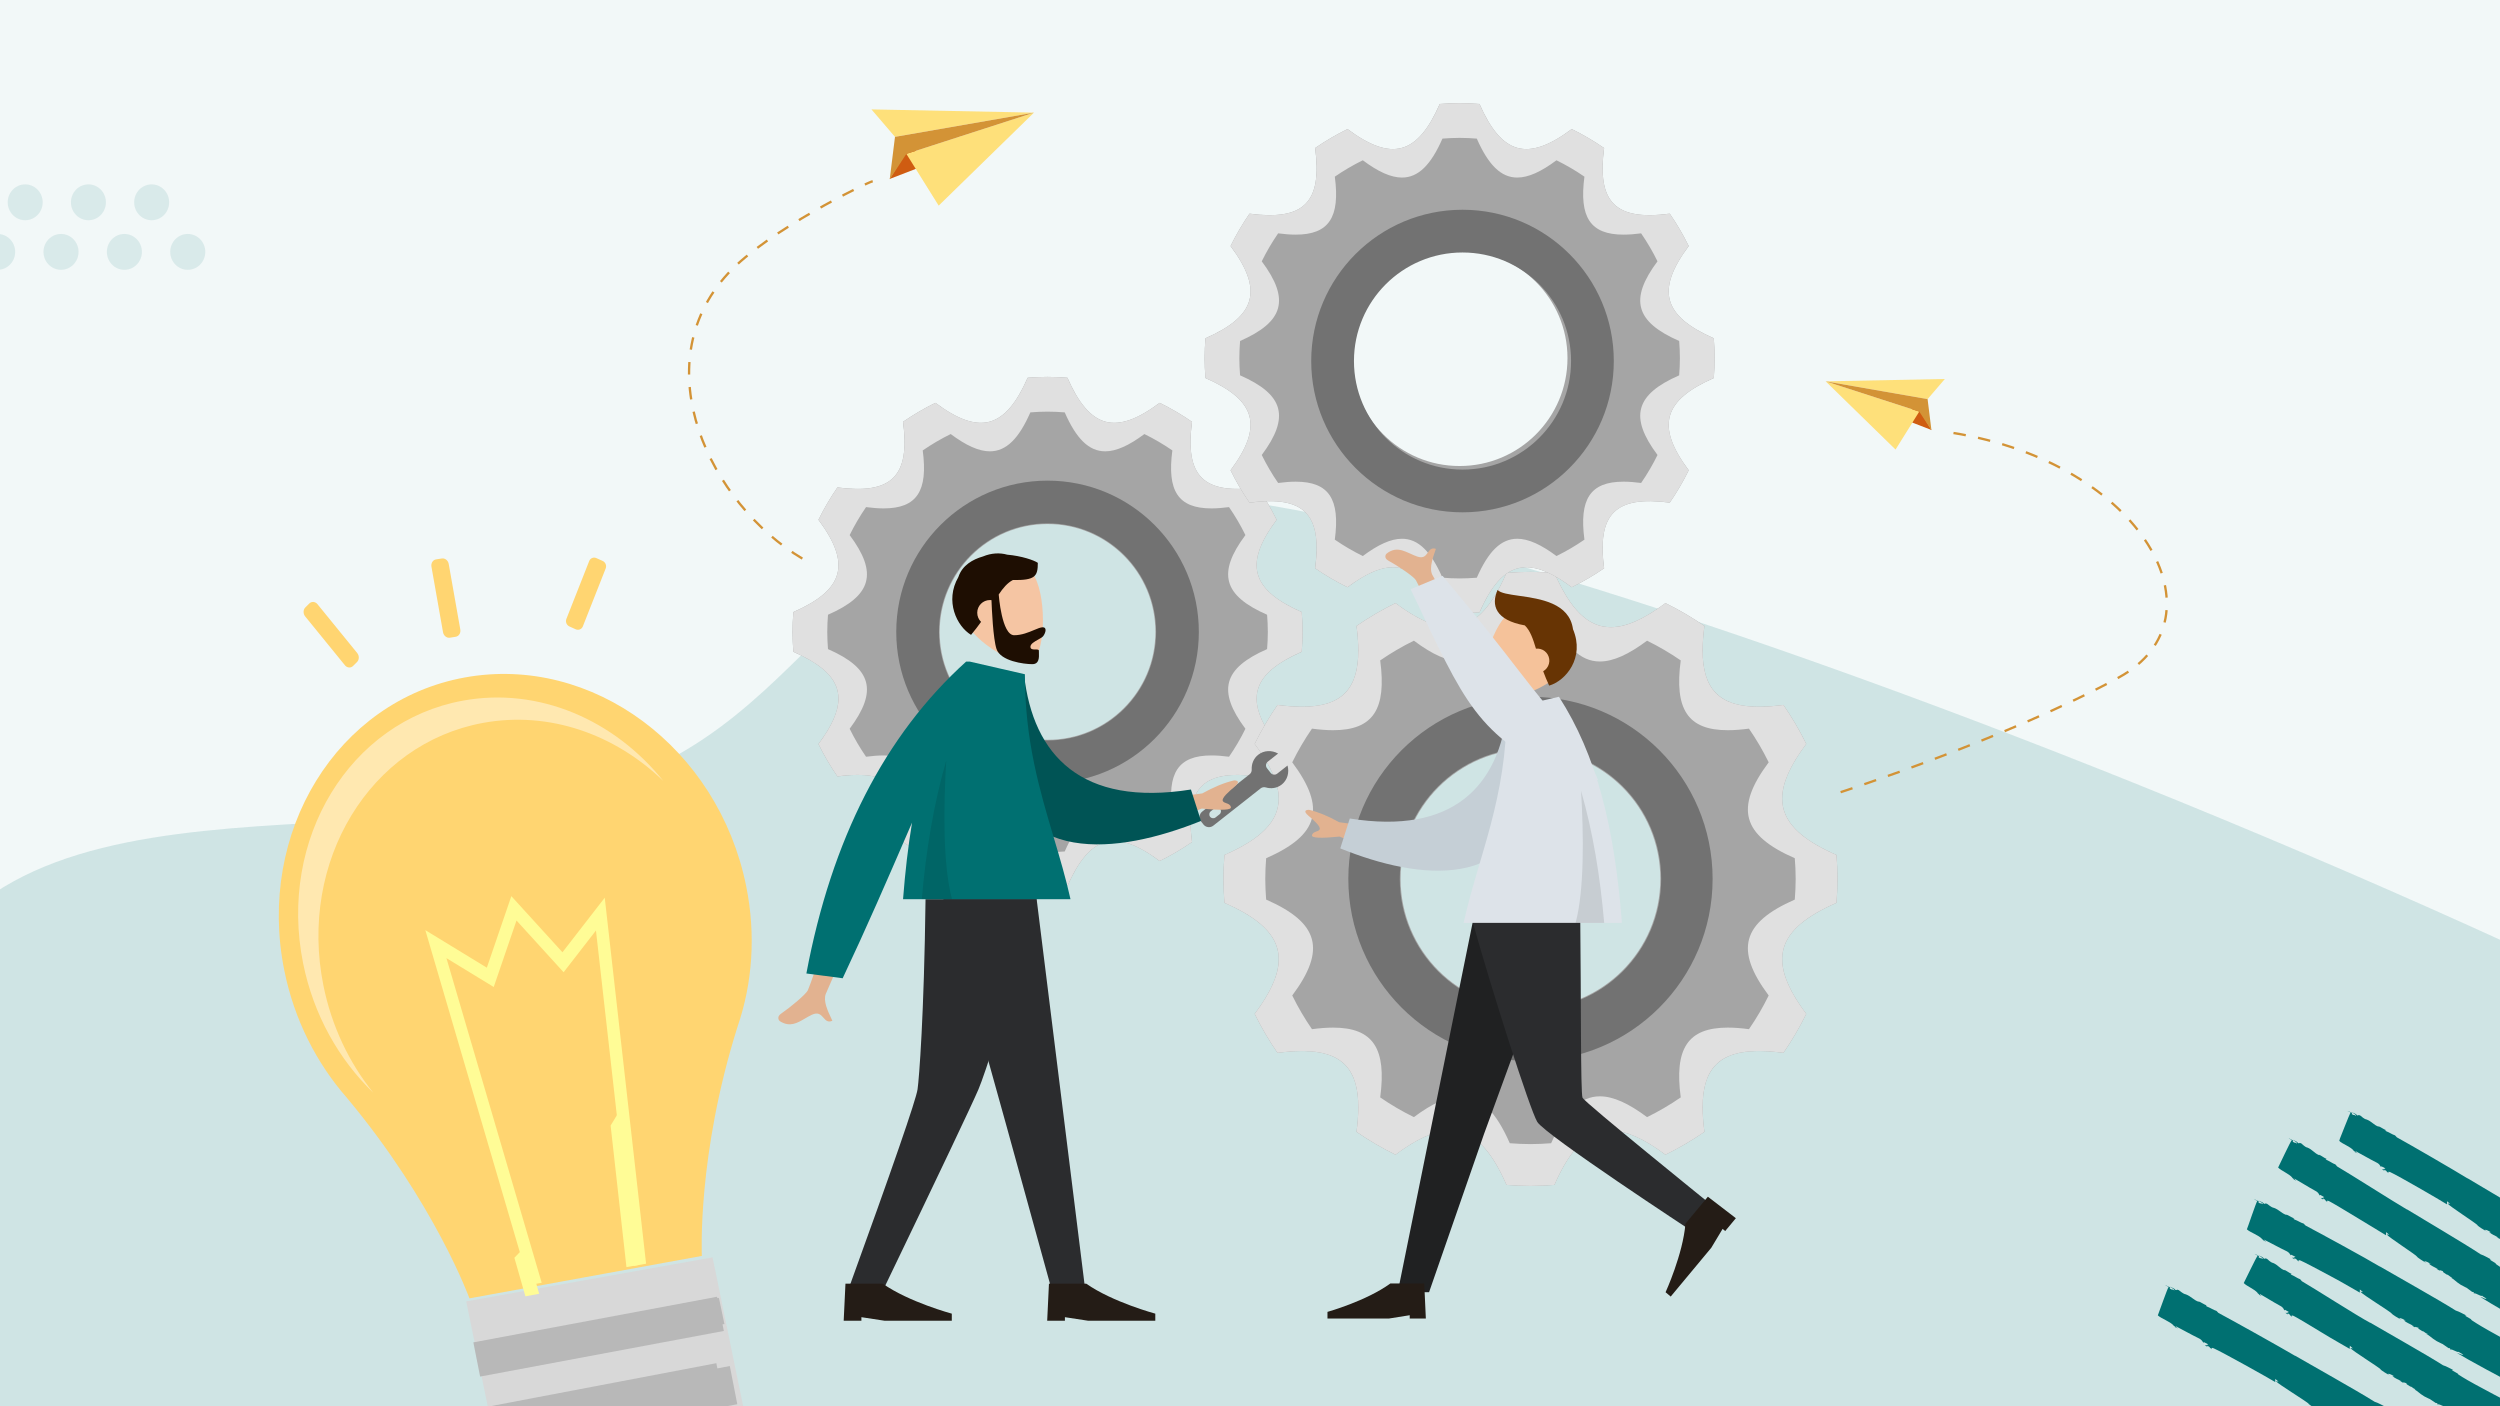 <svg width="1600" height="900" viewBox="0 0 1600 900" fill="none" xmlns="http://www.w3.org/2000/svg">
<rect x="0" y="0" width="1600" height="900" fill="#333333" stroke="none"/>
<g clip-path="url(#clip0_171_722)">
<rect width="1600" height="900" fill="#F2F8F8"/>
<path opacity="0.305" fill-rule="evenodd" clip-rule="evenodd" d="M1876.59 1708.77C2128.91 1860.19 2277.99 1706.94 2333.91 1542.47C2389.83 1378.01 2363.75 1137.09 2132.28 912.887C1900.81 688.687 998.384 328.643 761.698 317.573C525.01 306.507 539.393 464.037 372.688 507.565C205.977 551.088 -47.024 478.031 -72.284 694.961C-97.538 911.896 103.771 1236.9 440.609 1296.65C777.435 1356.39 971.648 1165.71 1876.59 1708.77Z" fill="#007071" fill-opacity="0.477"/>
<path fill-rule="evenodd" clip-rule="evenodd" d="M670.427 473.46C632.303 473.46 601.4 442.553 601.4 404.429C601.4 366.305 632.303 335.4 670.427 335.4C708.553 335.4 739.456 366.305 739.456 404.429C739.456 442.553 708.553 473.46 670.427 473.46ZM833.105 417.161C833.431 412.955 833.649 408.721 833.649 404.429C833.649 400.139 833.431 395.905 833.105 391.699C800.596 377.446 795.996 360.867 817.046 332.677C813.503 325.449 809.438 318.528 804.903 311.947C770.105 316.582 758.276 304.749 762.908 269.956C756.329 265.421 749.407 261.356 742.179 257.81C713.989 278.863 697.412 274.26 683.154 241.753C678.95 241.425 674.714 241.209 670.424 241.209C666.135 241.209 661.9 241.425 657.694 241.753C643.439 274.26 626.862 278.863 598.675 257.81C591.447 261.356 584.526 265.421 577.944 269.956C582.576 304.749 570.748 316.58 535.951 311.947C531.419 318.528 527.354 325.449 523.806 332.679C544.854 360.867 540.255 377.441 507.749 391.699C507.422 395.903 507.208 400.139 507.208 404.429C507.208 408.721 507.422 412.955 507.749 417.161C540.255 431.417 544.856 447.992 523.806 476.181C527.352 483.411 531.417 490.333 535.951 496.915C570.748 492.277 582.576 504.109 577.944 538.907C584.526 543.437 591.444 547.504 598.675 551.052C626.862 530 643.437 534.603 657.694 567.109C661.9 567.433 666.135 567.65 670.424 567.65C674.714 567.65 678.95 567.433 683.154 567.109C697.412 534.603 713.989 530 742.179 551.052C749.407 547.506 756.329 543.437 762.908 538.907C758.276 504.109 770.105 492.277 804.903 496.909C809.438 490.333 813.503 483.411 817.048 476.183C795.996 447.992 800.596 431.417 833.105 417.161Z" fill="#A5A5A5"/>
<path fill-rule="evenodd" clip-rule="evenodd" d="M670.427 473.902C632.057 473.902 600.954 442.797 600.954 404.428C600.954 366.06 632.057 334.957 670.427 334.957C708.8 334.957 739.902 366.06 739.902 404.428C739.902 442.797 708.8 473.902 670.427 473.902ZM670.427 307.604C616.951 307.604 573.603 350.954 573.603 404.428C573.603 457.902 616.951 501.256 670.427 501.256C723.904 501.256 767.254 457.902 767.254 404.428C767.254 350.954 723.904 307.604 670.427 307.604Z" fill="#727272"/>
<path fill-rule="evenodd" clip-rule="evenodd" d="M670.424 567.65C666.135 567.65 661.9 567.433 657.694 567.109C649.185 547.707 639.851 538.247 627.714 538.247C619.517 538.247 610.038 542.564 598.675 551.052C591.444 547.504 584.526 543.437 577.944 538.907C578.581 534.128 578.906 529.78 578.905 525.85C578.896 505.089 569.751 495.953 548.983 495.953C545.061 495.953 540.721 496.279 535.951 496.915C531.417 490.333 527.352 483.411 523.806 476.181C532.296 464.812 536.613 455.333 536.61 447.131C536.609 441.596 534.637 436.644 530.652 432.087C529.368 430.617 527.876 429.191 526.172 427.797C521.574 424.039 515.443 420.536 507.749 417.161C507.422 412.955 507.208 408.721 507.208 404.429C507.208 400.139 507.422 395.903 507.749 391.699C527.144 383.192 536.605 373.859 536.61 361.728C536.612 353.528 532.295 344.048 523.806 332.679C527.354 325.449 531.419 318.528 535.951 311.947C540.719 312.582 545.054 312.908 548.975 312.907C569.745 312.907 578.895 303.768 578.905 283.011C578.906 279.081 578.581 274.736 577.944 269.956C584.526 265.421 591.447 261.356 598.675 257.81C610.04 266.298 619.515 270.617 627.714 270.616C639.851 270.614 649.187 261.153 657.694 241.753C661.9 241.425 666.135 241.209 670.424 241.209C674.714 241.209 678.95 241.425 683.154 241.753C691.665 261.156 700.999 270.617 713.137 270.616C721.335 270.614 730.814 266.297 742.179 257.81C749.407 261.356 756.329 265.421 762.908 269.956C762.271 274.736 761.946 279.081 761.947 283.011C761.957 303.768 771.104 312.908 791.876 312.908C795.798 312.908 800.135 312.582 804.903 311.947C809.438 318.528 813.503 325.449 817.046 332.677C808.555 344.047 804.238 353.528 804.241 361.729C804.247 373.861 813.708 383.194 833.105 391.699C833.431 395.905 833.649 400.139 833.649 404.429C833.649 408.721 833.431 412.955 833.105 417.161C813.708 425.667 804.247 434.999 804.242 447.131C804.239 455.333 808.557 464.813 817.048 476.183C813.503 483.411 809.438 490.333 804.903 496.909C800.135 496.275 795.802 495.95 791.88 495.95C771.109 495.95 761.958 505.09 761.948 525.849C761.946 529.781 762.271 534.126 762.908 538.907C756.329 543.437 749.407 547.506 742.179 551.052C730.813 542.563 721.337 538.247 713.137 538.247C701.001 538.247 691.664 547.709 683.154 567.109C678.95 567.433 674.714 567.65 670.424 567.65ZM633.534 520.013C644.016 520.013 652.08 528.185 659.429 544.941C663.06 545.225 666.719 545.41 670.424 545.41C674.13 545.41 677.79 545.225 681.422 544.941C688.772 528.184 696.833 520.013 707.318 520.013C714.399 520.013 722.587 523.742 732.403 531.072C738.647 528.011 744.625 524.5 750.309 520.582C746.854 494.646 753.99 483.48 775.331 483.48C778.719 483.48 782.464 483.762 786.581 484.31C790.497 478.629 794.008 472.65 797.071 466.406C778.885 442.058 782.859 427.739 810.938 415.427C811.22 411.794 811.409 408.136 811.409 404.429C811.409 400.722 811.22 397.069 810.938 393.435C782.859 381.123 778.885 366.804 797.067 342.452C794.008 336.212 790.497 330.234 786.581 324.548C782.458 325.097 778.713 325.379 775.324 325.379C753.992 325.379 746.854 314.211 750.309 288.276C744.625 284.362 738.647 280.852 732.403 277.791C722.586 285.122 714.402 288.85 707.319 288.85C696.837 288.85 688.771 280.676 681.422 263.917C677.79 263.638 674.13 263.447 670.424 263.447C666.719 263.447 663.06 263.638 659.429 263.917C652.081 280.677 644.02 288.849 633.536 288.849C626.455 288.849 618.267 285.118 608.452 277.786C602.209 280.852 596.23 284.362 590.545 288.276C593.996 314.216 586.864 325.377 565.525 325.377C562.138 325.377 558.39 325.096 554.274 324.548C550.36 330.234 546.848 336.212 543.784 342.457C561.965 366.804 557.994 381.119 529.915 393.435C529.635 397.063 529.449 400.722 529.449 404.429C529.449 408.136 529.635 411.794 529.915 415.427C557.994 427.739 561.965 442.058 543.784 466.406C546.848 472.65 550.357 478.629 554.274 484.315C558.396 483.766 562.141 483.484 565.53 483.484C586.86 483.484 593.996 494.651 590.545 520.582C596.23 524.5 602.206 528.011 608.452 531.072C618.268 523.741 626.453 520.013 633.534 520.013Z" fill="#E0E0E0"/>
<path fill-rule="evenodd" clip-rule="evenodd" d="M979.499 645.605C933.602 645.605 896.398 608.396 896.398 562.499C896.398 516.602 933.602 479.395 979.499 479.395C1025.4 479.395 1062.6 516.602 1062.6 562.499C1062.6 608.396 1025.4 645.605 979.499 645.605ZM1175.35 577.827C1175.74 572.763 1176 567.667 1176 562.499C1176 557.335 1175.74 552.237 1175.35 547.174C1136.21 530.014 1130.67 510.055 1156.01 476.118C1151.75 467.416 1146.85 459.083 1141.39 451.161C1099.5 456.741 1085.26 442.496 1090.84 400.608C1082.92 395.148 1074.58 390.254 1065.88 385.986C1031.94 411.331 1011.99 405.789 994.821 366.655C989.759 366.259 984.66 366 979.495 366C974.332 366 969.233 366.259 964.17 366.655C947.008 405.789 927.051 411.331 893.116 385.986C884.416 390.254 876.083 395.148 868.159 400.608C873.736 442.496 859.496 456.739 817.604 451.161C812.148 459.083 807.254 467.416 802.983 476.12C828.322 510.055 822.785 530.009 783.652 547.174C783.258 552.234 783 557.335 783 562.499C783 567.667 783.258 572.763 783.652 577.827C822.785 594.99 828.325 614.945 802.983 648.881C807.252 657.584 812.146 665.918 817.604 673.842C859.496 668.259 873.736 682.503 868.159 724.396C876.083 729.85 884.412 734.746 893.116 739.017C927.051 713.673 947.005 719.215 964.17 758.348C969.233 758.738 974.332 759 979.495 759C984.66 759 989.759 758.738 994.821 758.348C1011.99 719.215 1031.94 713.673 1065.88 739.017C1074.58 734.748 1082.92 729.85 1090.84 724.396C1085.26 682.503 1099.5 668.259 1141.39 673.835C1146.85 665.918 1151.75 657.584 1156.01 648.884C1130.67 614.945 1136.21 594.99 1175.35 577.827Z" fill="#A5A5A5"/>
<path fill-rule="evenodd" clip-rule="evenodd" d="M979.499 646.138C933.305 646.138 895.861 608.69 895.861 562.499C895.861 516.308 933.305 478.862 979.499 478.862C1025.69 478.862 1063.14 516.308 1063.14 562.499C1063.14 608.69 1025.69 646.138 979.499 646.138ZM979.499 445.932C915.119 445.932 862.933 498.121 862.933 562.498C862.933 626.875 915.119 679.068 979.499 679.068C1043.88 679.068 1096.07 626.875 1096.07 562.498C1096.07 498.121 1043.88 445.932 979.499 445.932Z" fill="#727272"/>
<path fill-rule="evenodd" clip-rule="evenodd" d="M979.495 759C974.332 759 969.233 758.738 964.17 758.348C953.926 734.99 942.689 723.602 928.077 723.602C918.208 723.602 906.796 728.799 893.116 739.017C884.412 734.746 876.083 729.85 868.159 724.396C868.926 718.642 869.317 713.408 869.316 708.677C869.305 683.683 858.296 672.684 833.293 672.684C828.571 672.684 823.347 673.077 817.604 673.842C812.146 665.918 807.252 657.584 802.983 648.881C813.204 635.194 818.401 623.782 818.397 613.908C818.396 607.245 816.022 601.282 811.225 595.796C809.679 594.026 807.883 592.31 805.831 590.632C800.295 586.108 792.914 581.89 783.652 577.827C783.258 572.763 783 567.667 783 562.499C783 557.335 783.258 552.234 783.652 547.174C807.002 536.932 818.392 525.697 818.397 511.092C818.4 501.22 813.202 489.807 802.983 476.12C807.254 467.416 812.148 459.083 817.604 451.161C823.344 451.926 828.563 452.318 833.284 452.317C858.289 452.317 869.304 441.314 869.316 416.325C869.317 411.594 868.926 406.363 868.159 400.608C876.083 395.148 884.416 390.254 893.116 385.986C906.799 396.205 918.207 401.404 928.077 401.402C942.689 401.401 953.928 390.011 964.17 366.655C969.233 366.259 974.332 366 979.495 366C984.66 366 989.759 366.259 994.821 366.655C1005.07 390.014 1016.3 401.404 1030.92 401.402C1040.79 401.401 1052.2 396.204 1065.88 385.986C1074.58 390.254 1082.92 395.148 1090.84 400.608C1090.07 406.363 1089.68 411.594 1089.68 416.325C1089.69 441.314 1100.7 452.318 1125.71 452.318C1130.43 452.318 1135.65 451.926 1141.39 451.161C1146.85 459.083 1151.75 467.416 1156.01 476.118C1145.79 489.806 1140.59 501.22 1140.6 511.093C1140.6 525.699 1151.99 536.935 1175.35 547.174C1175.74 552.237 1176 557.335 1176 562.499C1176 567.667 1175.74 572.763 1175.35 577.827C1151.99 588.068 1140.6 599.302 1140.6 613.908C1140.59 623.782 1145.79 635.196 1156.01 648.884C1151.75 657.584 1146.85 665.918 1141.39 673.835C1135.65 673.072 1130.44 672.68 1125.71 672.68C1100.71 672.68 1089.69 683.684 1089.68 708.676C1089.68 713.409 1090.07 718.64 1090.84 724.396C1082.92 729.85 1074.58 734.748 1065.88 739.017C1052.2 728.798 1040.79 723.602 1030.92 723.602C1016.31 723.602 1005.07 734.993 994.821 758.348C989.759 758.738 984.66 759 979.495 759ZM935.083 701.649C947.703 701.649 957.411 711.488 966.258 731.66C970.629 732.002 975.035 732.226 979.495 732.226C983.957 732.226 988.363 732.002 992.735 731.66C1001.58 711.487 1011.29 701.649 1023.91 701.649C1032.44 701.649 1042.29 706.139 1054.11 714.963C1061.63 711.279 1068.82 707.052 1075.67 702.335C1071.51 671.11 1080.1 657.668 1105.79 657.668C1109.87 657.668 1114.38 658.008 1119.34 658.668C1124.05 651.828 1128.28 644.63 1131.96 637.113C1110.07 607.801 1114.85 590.562 1148.66 575.74C1149 571.366 1149.23 566.962 1149.23 562.499C1149.23 558.036 1149 553.638 1148.66 549.263C1114.85 534.441 1110.07 517.203 1131.96 487.886C1128.28 480.373 1124.05 473.176 1119.34 466.331C1114.37 466.993 1109.86 467.332 1105.78 467.332C1080.1 467.332 1071.51 453.886 1075.67 422.663C1068.82 417.951 1061.63 413.725 1054.11 410.041C1042.29 418.867 1032.44 423.355 1023.91 423.355C1011.29 423.355 1001.58 413.514 992.735 393.338C988.363 393.002 983.957 392.772 979.495 392.772C975.035 392.772 970.629 393.002 966.258 393.338C957.412 413.515 947.707 423.354 935.086 423.354C926.561 423.354 916.704 418.862 904.888 410.034C897.371 413.725 890.174 417.951 883.329 422.663C887.485 453.893 878.898 467.329 853.208 467.329C849.131 467.329 844.619 466.991 839.664 466.331C834.951 473.176 830.723 480.373 827.035 487.891C848.922 517.203 844.141 534.436 810.337 549.263C810 553.632 809.777 558.036 809.777 562.499C809.777 566.962 810 571.366 810.337 575.74C844.141 590.562 848.922 607.801 827.035 637.113C830.723 644.63 834.948 651.828 839.664 658.673C844.625 658.012 849.134 657.672 853.215 657.672C878.893 657.672 887.485 671.117 883.329 702.335C890.174 707.052 897.368 711.279 904.888 714.963C916.705 706.138 926.558 701.649 935.083 701.649Z" fill="#E0E0E0"/>
<path fill-rule="evenodd" clip-rule="evenodd" d="M934.162 298.251C896.038 298.251 865.135 267.344 865.135 229.22C865.135 191.096 896.038 160.191 934.162 160.191C972.288 160.191 1003.19 191.096 1003.19 229.22C1003.19 267.344 972.288 298.251 934.162 298.251ZM1096.84 241.952C1097.17 237.746 1097.38 233.512 1097.38 229.22C1097.38 224.93 1097.17 220.696 1096.84 216.49C1064.33 202.237 1059.73 185.658 1080.78 157.468C1077.24 150.24 1073.17 143.319 1068.64 136.738C1033.84 141.373 1022.01 129.54 1026.64 94.747C1020.06 90.212 1013.14 86.147 1005.91 82.601C977.724 103.654 961.147 99.051 946.889 66.544C942.685 66.216 938.45 66 934.159 66C929.87 66 925.635 66.216 921.43 66.544C907.174 99.051 890.597 103.654 862.41 82.601C855.182 86.147 848.261 90.212 841.679 94.747C846.312 129.54 834.483 141.371 799.686 136.738C795.154 143.319 791.089 150.24 787.541 157.47C808.589 185.658 803.99 202.232 771.484 216.49C771.157 220.694 770.943 224.93 770.943 229.22C770.943 233.512 771.157 237.746 771.484 241.952C803.99 256.208 808.591 272.783 787.541 300.972C791.087 308.202 795.152 315.124 799.686 321.706C834.483 317.068 846.312 328.9 841.679 363.698C848.261 368.228 855.179 372.295 862.41 375.843C890.597 354.791 907.172 359.394 921.43 391.9C925.635 392.224 929.87 392.441 934.159 392.441C938.45 392.441 942.685 392.224 946.889 391.9C961.147 359.394 977.724 354.791 1005.91 375.843C1013.14 372.297 1020.06 368.228 1026.64 363.698C1022.01 328.9 1033.84 317.068 1068.64 321.7C1073.17 315.124 1077.24 308.202 1080.78 300.974C1059.73 272.783 1064.33 256.208 1096.84 241.952Z" fill="#A5A5A5"/>
<path fill-rule="evenodd" clip-rule="evenodd" d="M936.006 300.537C897.636 300.537 866.534 269.432 866.534 231.063C866.534 192.695 897.636 161.592 936.006 161.592C974.379 161.592 1005.48 192.695 1005.48 231.063C1005.48 269.432 974.379 300.537 936.006 300.537ZM936.006 134.239C882.53 134.239 839.181 177.589 839.181 231.063C839.181 284.537 882.53 327.891 936.006 327.891C989.483 327.891 1032.83 284.537 1032.83 231.063C1032.83 177.589 989.483 134.239 936.006 134.239Z" fill="#727272"/>
<path fill-rule="evenodd" clip-rule="evenodd" d="M934.159 392.441C929.87 392.441 925.635 392.224 921.43 391.9C912.92 372.498 903.586 363.038 891.449 363.038C883.252 363.038 873.773 367.355 862.41 375.843C855.179 372.295 848.261 368.228 841.679 363.698C842.316 358.919 842.641 354.571 842.64 350.641C842.631 329.88 833.486 320.744 812.718 320.744C808.796 320.744 804.456 321.07 799.686 321.706C795.152 315.124 791.087 308.202 787.541 300.972C796.031 289.603 800.348 280.124 800.345 271.923C800.344 266.387 798.372 261.435 794.387 256.878C793.103 255.408 791.611 253.982 789.907 252.588C785.309 248.83 779.178 245.327 771.484 241.952C771.157 237.746 770.943 233.512 770.943 229.22C770.943 224.93 771.157 220.694 771.484 216.49C790.879 207.983 800.34 198.65 800.345 186.519C800.347 178.319 796.03 168.839 787.541 157.47C791.089 150.24 795.154 143.319 799.686 136.738C804.454 137.373 808.789 137.699 812.71 137.698C833.481 137.698 842.63 128.559 842.64 107.802C842.641 103.872 842.316 99.527 841.679 94.747C848.261 90.212 855.182 86.147 862.41 82.601C873.775 91.09 883.251 95.408 891.449 95.407C903.586 95.406 912.922 85.945 921.43 66.544C925.635 66.216 929.87 66 934.159 66C938.45 66 942.685 66.216 946.889 66.544C955.4 85.947 964.734 95.408 976.872 95.407C985.071 95.406 994.549 91.088 1005.91 82.601C1013.14 86.147 1020.06 90.212 1026.64 94.747C1026.01 99.527 1025.68 103.872 1025.68 107.802C1025.69 128.559 1034.84 137.699 1055.61 137.699C1059.53 137.699 1063.87 137.373 1068.64 136.738C1073.17 143.319 1077.24 150.24 1080.78 157.468C1072.29 168.838 1067.97 178.319 1067.98 186.52C1067.98 198.652 1077.44 207.985 1096.84 216.49C1097.17 220.696 1097.38 224.93 1097.38 229.22C1097.38 233.512 1097.17 237.746 1096.84 241.952C1077.44 250.458 1067.98 259.79 1067.98 271.923C1067.97 280.124 1072.29 289.604 1080.78 300.974C1077.24 308.202 1073.17 315.124 1068.64 321.7C1063.87 321.066 1059.54 320.741 1055.62 320.741C1034.84 320.741 1025.69 329.881 1025.68 350.64C1025.68 354.572 1026.01 358.917 1026.64 363.698C1020.06 368.228 1013.14 372.297 1005.91 375.843C994.548 367.354 985.072 363.038 976.872 363.038C964.736 363.038 955.399 372.5 946.889 391.9C942.685 392.224 938.45 392.441 934.159 392.441ZM897.269 344.803C907.751 344.803 915.815 352.976 923.164 369.732C926.795 370.016 930.454 370.201 934.159 370.201C937.865 370.201 941.524 370.016 945.156 369.732C952.506 352.975 960.568 344.803 971.053 344.803C978.134 344.803 986.322 348.533 996.138 355.863C1002.38 352.802 1008.36 349.291 1014.04 345.373C1010.59 319.437 1017.72 308.271 1039.07 308.271C1042.45 308.271 1046.2 308.553 1050.32 309.101C1054.23 303.42 1057.74 297.441 1060.81 291.197C1042.62 266.849 1046.59 252.53 1074.67 240.218C1074.95 236.585 1075.14 232.927 1075.14 229.22C1075.14 225.513 1074.95 221.86 1074.67 218.226C1046.59 205.914 1042.62 191.595 1060.8 167.243C1057.74 161.003 1054.23 155.024 1050.32 149.339C1046.19 149.888 1042.45 150.17 1039.06 150.17C1017.73 150.17 1010.59 139.001 1014.04 113.066C1008.36 109.153 1002.38 105.642 996.138 102.582C986.321 109.913 978.136 113.641 971.054 113.641C960.571 113.641 952.505 105.467 945.156 88.708C941.524 88.429 937.865 88.238 934.159 88.238C930.454 88.238 926.795 88.429 923.164 88.708C915.816 105.468 907.754 113.64 897.271 113.64C890.189 113.64 882.002 109.909 872.187 102.576C865.943 105.642 859.965 109.153 854.279 113.066C857.731 139.007 850.599 150.168 829.26 150.168C825.873 150.168 822.125 149.887 818.009 149.339C814.094 155.024 810.583 161.003 807.519 167.248C825.7 191.595 821.728 205.91 793.649 218.226C793.37 221.854 793.184 225.513 793.184 229.22C793.184 232.927 793.37 236.585 793.649 240.218C821.728 252.53 825.7 266.849 807.519 291.197C810.583 297.441 814.092 303.42 818.009 309.106C822.131 308.556 825.875 308.275 829.265 308.275C850.594 308.275 857.731 319.442 854.279 345.373C859.965 349.291 865.941 352.802 872.187 355.863C882.003 348.532 890.187 344.803 897.269 344.803Z" fill="#E0E0E0"/>
<path d="M776.503 528.427L806.831 504.551C807.747 503.829 808.957 503.611 810.074 503.946C813.544 504.986 817.344 504.436 820.289 502.118C823.963 499.225 825.273 494.392 824.016 489.938L817.416 495.134C816.117 496.157 814.235 495.933 813.213 494.634L810.879 491.669C809.856 490.37 810.08 488.488 811.379 487.466L817.979 482.269C813.944 480.002 808.938 480.141 805.264 483.034C802.318 485.353 800.892 488.92 801.09 492.538C801.154 493.704 800.657 494.829 799.741 495.551L769.416 519.425C767.471 520.955 767.136 523.773 768.667 525.717L770.21 527.677C771.741 529.622 774.558 529.957 776.503 528.426L776.503 528.427ZM774.469 522.734C773.619 521.655 773.805 520.09 774.885 519.24L777.401 517.259C778.481 516.409 780.045 516.595 780.895 517.675C781.745 518.754 781.559 520.319 780.479 521.169L777.963 523.15C776.883 524 775.319 523.814 774.469 522.734Z" fill="#727272"/>
<path fill-rule="evenodd" clip-rule="evenodd" d="M603.723 575.498L643.912 719.758L673.234 826.086H694.62L663.461 575.498H603.723Z" fill="#2B2C2E"/>
<path fill-rule="evenodd" clip-rule="evenodd" d="M592.346 575.498C591.41 649.851 588.22 690.406 587.237 697.161C586.255 703.916 571.4 746.891 542.673 826.086H564.974C601.545 750.112 621.96 707.137 626.219 697.161C630.478 687.185 643.621 646.63 663.417 575.498H592.346Z" fill="#2B2C2E"/>
<path fill-rule="evenodd" clip-rule="evenodd" d="M539.96 845.256L541.094 821.533L564.914 821.533C581.856 833.395 609.15 840.738 609.15 840.738V845.256H566.048L551.303 842.997V845.256H539.96Z" fill="#241C16"/>
<path fill-rule="evenodd" clip-rule="evenodd" d="M670.2 845.256L671.334 821.533L695.154 821.533C712.096 833.395 739.39 840.738 739.39 840.738V845.256H696.288L681.543 842.997V845.256H670.2Z" fill="#241C16"/>
<path fill-rule="evenodd" clip-rule="evenodd" d="M769.433 507.785L732.607 512.813L739.214 529.327L769.095 517.469C781.975 518.741 788.203 518.435 787.779 516.551C787.422 514.962 786.053 514.483 784.792 514.041C783.809 513.697 782.893 513.375 782.571 512.571C781.835 510.733 786.022 506.924 790.149 503.481C794.275 500.038 791.505 499.404 789.764 499.455C783.577 500.907 776.8 503.683 769.433 507.785ZM517.008 633.797C519.609 628.459 542.328 559.751 542.328 559.751L561.831 559.859C561.831 559.859 529.878 632.628 528.51 636.06C526.733 640.52 529.776 647.008 531.839 651.408C532.159 652.088 532.454 652.719 532.705 653.285C529.855 654.567 528.482 653.008 527.035 651.365C525.4 649.509 523.67 647.545 519.609 649.445C518.04 650.179 516.556 651.048 515.105 651.897C510.096 654.828 505.494 657.522 499.221 653.61C498.226 652.99 497.134 650.66 499.761 648.845C506.306 644.323 515.736 636.406 517.008 633.797Z" fill="#E2B290"/>
<path fill-rule="evenodd" clip-rule="evenodd" d="M632.145 430.196L655.405 431.747C661.133 483.623 692.336 516.39 762.197 505.297L768.633 525.401C714.879 547.048 648.918 554.381 637.182 483.534C634.144 465.194 631.745 446.108 632.145 430.196Z" fill="#005455"/>
<path fill-rule="evenodd" clip-rule="evenodd" d="M516.085 623.027C532.234 537.019 566.32 470.478 618.343 423.406H620.575H620.651L620.669 423.427L655.911 431.506C655.911 473.88 665.329 505.542 674.384 535.982C678.294 549.127 682.136 562.044 685.123 575.498H577.947C579.304 557.994 581.188 541.696 583.716 526.457C582.794 528.585 581.869 530.722 580.94 532.867C568.134 562.447 554.611 593.681 539.312 626.088L516.085 623.027Z" fill="#007071"/>
<path fill-rule="evenodd" clip-rule="evenodd" d="M589.945 575.498C592.674 544.116 597.549 514.512 605.606 486.685C603.84 516.443 603.35 553.361 609.289 575.498H589.945Z" fill="black" fill-opacity="0.1"/>
<path fill-rule="evenodd" clip-rule="evenodd" d="M659.021 423.763C648.861 426.385 609.903 406.33 611.94 377.269C613.977 348.208 654.393 354.601 662.254 369.269C670.116 383.936 669.182 421.142 659.021 423.763Z" fill="#F5C5A3"/>
<path fill-rule="evenodd" clip-rule="evenodd" d="M634.546 384.083C634.226 384.044 633.9 384.025 633.57 384.025C629.074 384.025 625.43 387.672 625.43 392.172C625.43 394.457 626.369 396.522 627.882 398.001C625.999 400.662 623.888 403.442 621.469 406.31C612.382 400.853 604.477 384.662 613.361 369.316C615.817 361.798 622.537 357.999 629.103 356.135C634.421 353.908 639.942 353.657 644.602 354.992C653.738 355.776 661.896 358.565 664.208 360.221C664.208 368.878 662.532 371.447 648.217 371.22C644.7 373.08 641.996 376.281 639.18 380.479C639.203 380.801 641.099 406.546 649.071 406.546C653.896 406.546 658.282 404.702 661.776 403.232C664.091 402.258 666.016 401.449 667.418 401.449C669.984 401.449 669.411 404.663 667.71 407.045C667.171 407.801 665.831 408.546 664.384 409.349C662.065 410.638 659.474 412.077 659.474 413.954C659.474 415.676 661.197 415.673 662.696 415.67C663.851 415.667 664.873 415.665 664.873 416.452C664.873 416.828 664.888 417.246 664.904 417.69C665.014 420.768 665.169 425.064 660.637 425.064C655.39 425.064 640.346 423.15 637.768 415.355C635.581 408.743 634.749 389.709 634.546 384.083Z" fill="#1E0E02"/>
<path fill-rule="evenodd" clip-rule="evenodd" d="M999.912 588.485L949.756 725.81L914.6 827.025H894.554L942.879 588.485L999.912 588.485Z" fill="#202122"/>
<path fill-rule="evenodd" clip-rule="evenodd" d="M1011.37 588.485C1011.93 635.852 1011.52 699.623 1012.82 702.576C1014.12 705.529 1093.71 769.858 1093.71 769.858L1083.13 788.133C1083.13 788.133 988.649 726.214 983.818 717.964C978.988 709.714 954.72 633.8 942.093 588.485H1011.37Z" fill="#2B2C2E"/>
<path fill-rule="evenodd" clip-rule="evenodd" d="M1110.96 779.653L1093.04 765.889L1078.69 783.153C1077.09 802.725 1065.97 827.022 1065.97 827.022L1069.25 829.8L1095.23 798.561L1102.48 786.484L1104.12 787.874L1110.96 779.653Z" fill="#241C16"/>
<path fill-rule="evenodd" clip-rule="evenodd" d="M912.542 843.879L911.509 821.418L889.835 821.418C874.419 832.649 849.583 839.601 849.583 839.601V843.879H888.803L902.22 841.74V843.879H912.542Z" fill="#241C16"/>
<path fill-rule="evenodd" clip-rule="evenodd" d="M952.817 445.621C961.465 450.519 1002.03 441.648 1007.32 414.459C1012.61 387.269 974.071 383.235 963.27 394.779C952.47 406.324 944.168 440.723 952.817 445.621Z" fill="#F5C29A"/>
<path fill-rule="evenodd" clip-rule="evenodd" d="M972.171 381.31C965.68 380.388 960.335 379.63 958.459 377.573C954.115 387.322 957.128 396.929 975.881 400.252C979.314 403.607 981.049 408.636 983.015 415.148C983.947 415.041 984.915 415.104 985.876 415.361C989.988 416.463 992.423 420.707 991.316 424.84C990.754 426.938 989.387 428.604 987.639 429.592C988.707 432.497 989.953 435.568 991.46 438.795C1002 435.755 1014.44 421.032 1006.72 402.706C1004.43 385.889 985.78 383.242 972.171 381.31Z" fill="#673404"/>
<path fill-rule="evenodd" clip-rule="evenodd" d="M891.831 530.99L857.022 526.206C850.058 522.304 843.653 519.662 837.804 518.281C836.158 518.233 833.54 518.835 837.44 522.111C841.341 525.387 845.298 529.011 844.603 530.76C843.908 532.508 840.281 531.857 839.68 534.546C839.28 536.339 845.167 536.63 857.341 535.42L885.585 546.702L891.831 530.99Z" fill="#E2B290"/>
<path fill-rule="evenodd" clip-rule="evenodd" d="M986.791 452.386L964.804 453.862C959.39 503.218 929.896 534.393 863.861 523.839L857.777 542.967C908.588 563.562 970.936 570.539 982.029 503.134C984.901 485.685 987.168 467.525 986.791 452.386Z" fill="#C5CFD6"/>
<path fill-rule="evenodd" clip-rule="evenodd" d="M1038.02 590.63H936.714C946.075 548.188 964.326 511.359 964.326 453.633L997.727 445.926C1021.74 483.192 1033.28 529.073 1038.02 590.63Z" fill="#DDE3E9"/>
<path fill-rule="evenodd" clip-rule="evenodd" d="M937.25 438.803C937.25 438.803 909.11 376.053 906.139 371.262C904.686 368.919 895.04 362.367 888.44 358.74C885.791 357.284 886.588 354.97 887.462 354.285C894.569 348.707 900.147 353.797 907.039 356.196C914.59 358.824 912.996 349.279 918.971 351.259C917.628 355.439 914.291 363.307 916.728 367.974C918.353 371.086 955.573 436.76 955.573 436.76L937.25 438.803Z" fill="#E2B290"/>
<path fill-rule="evenodd" clip-rule="evenodd" d="M1003.01 499.174C944.005 468.737 938.555 452.143 902.789 377.082L923.247 368.544C972.319 426.857 974.14 435.22 1013.6 479.166L1022.78 499.174L1003.01 499.174Z" fill="#DDE3E9"/>
<path fill-rule="evenodd" clip-rule="evenodd" d="M1026.68 590.63C1024.1 560.772 1019.49 532.606 1011.88 506.131C1013.55 534.444 1014.01 569.568 1008.39 590.63H1026.68Z" fill="black" fill-opacity="0.1"/>
<path fill-rule="evenodd" clip-rule="evenodd" d="M589.42 106.798L569.361 114.554L584.169 89.925L589.42 106.798Z" fill="#CF5C11"/>
<path fill-rule="evenodd" clip-rule="evenodd" d="M661.75 72.074L600.757 131.604L580.074 98.481L661.75 72.074Z" fill="#FEE07A"/>
<path fill-rule="evenodd" clip-rule="evenodd" d="M557.729 70.015L661.75 72.074L572.792 87.589L557.729 70.015Z" fill="#FEE07A"/>
<path fill-rule="evenodd" clip-rule="evenodd" d="M661.75 72.074L580.074 98.481L569.42 114.776L572.792 87.589L661.75 72.074Z" fill="#D39336"/>
<path fill-rule="evenodd" clip-rule="evenodd" d="M1221.47 269.519L1236.18 275.207L1225.32 257.146L1221.47 269.519Z" fill="#CF5C11"/>
<path fill-rule="evenodd" clip-rule="evenodd" d="M1168.42 244.055L1213.15 287.711L1228.32 263.421L1168.42 244.055Z" fill="#FEE07A"/>
<path fill-rule="evenodd" clip-rule="evenodd" d="M1244.71 242.545L1168.42 244.055L1233.66 255.432L1244.71 242.545Z" fill="#FEE07A"/>
<path fill-rule="evenodd" clip-rule="evenodd" d="M1168.42 244.055L1228.32 263.42L1236.13 275.37L1233.66 255.432L1168.42 244.055Z" fill="#D39336"/>
<path fill-rule="evenodd" clip-rule="evenodd" d="M350.25 913.399L355.404 938.363C357.076 946.47 365.035 951.87 373.179 950.421L439.042 938.704C447.185 937.257 452.43 929.508 450.756 921.4L445.604 896.437L350.25 913.399Z" fill="#8C8C8C"/>
<path fill-rule="evenodd" clip-rule="evenodd" d="M477.562 567.141C459.67 478.481 378.994 418.692 297.367 433.598C215.74 448.507 164.073 532.465 181.965 621.127C188.323 652.633 202.616 680.486 222.057 702.645L222.05 702.646C278.282 769.987 300.439 830.943 300.439 830.943L374.813 817.361L449.185 803.78C449.185 803.78 446.038 739.349 472.06 656.986L472.053 656.989C481.486 629.556 483.921 598.647 477.562 567.141Z" fill="#FFD571"/>
<path fill-rule="evenodd" clip-rule="evenodd" d="M298.364 832.877L319.591 936.132C320.477 940.445 324.573 943.341 328.739 942.596L471.332 917.116C475.498 916.372 478.155 912.271 477.269 907.958L456.042 804.703L298.364 832.877Z" fill="#D8D8D8"/>
<path opacity="0.448" fill-rule="evenodd" clip-rule="evenodd" d="M206.983 630.718C190.973 551.172 236.739 475.921 309.204 462.643C351.561 454.882 393.659 470.019 424.531 499.817C393.184 460.791 344.866 439.504 296.215 448.419C223.749 461.697 177.982 536.948 193.994 616.494C200.647 649.545 216.922 678.13 238.866 699.311C223.524 680.209 212.244 656.858 206.983 630.718Z" fill="white"/>
<path fill-rule="evenodd" clip-rule="evenodd" d="M346.682 820.966L285.724 613.211L315.989 631.684L330.56 589.123L360.709 622.241L381.412 595.522L405.655 810.192L413.487 808.76L387.033 574.524L359.969 609.453L327.258 573.524L311.578 619.323L272.214 595.296L338.85 822.397L346.682 820.966Z" fill="#FFFC96"/>
<path fill-rule="evenodd" clip-rule="evenodd" d="M329.203 804.979L336.255 829.644L345.086 828.002L336.374 797.536C334.015 800.053 331.627 802.536 329.203 804.979Z" fill="#FFFC96"/>
<path fill-rule="evenodd" clip-rule="evenodd" d="M390.796 720.343L400.926 810.96L409.202 809.462L397.931 708.638C395.607 712.564 393.23 716.467 390.796 720.343Z" fill="#FFFC96"/>
<path fill-rule="evenodd" clip-rule="evenodd" d="M463.244 851.811L307.278 881.009L302.943 859.117L458.909 829.918L463.244 851.811Z" fill="#B8B8B8"/>
<path fill-rule="evenodd" clip-rule="evenodd" d="M462.729 894.334L314.449 922.558L310.165 900.66L458.445 872.435L462.729 894.334Z" fill="#B8B8B8"/>
<path fill-rule="evenodd" clip-rule="evenodd" d="M421.288 854.755L463.632 847.387L460.1 830.636L436.58 834.728C431.586 841.884 426.474 848.559 421.288 854.755Z" fill="#B8B8B8"/>
<path fill-rule="evenodd" clip-rule="evenodd" d="M363.24 919.351L471.869 898.7L467.077 874.248L391.922 888.536C382.322 900.51 372.664 910.695 363.24 919.351Z" fill="#B8B8B8"/>
<path fill-rule="evenodd" clip-rule="evenodd" d="M287.932 408.128L291.637 407.546C293.668 407.225 294.992 405.136 294.592 402.876L287.186 360.938C286.788 358.68 284.817 357.108 282.786 357.428L279.081 358.01C277.05 358.33 275.726 360.42 276.126 362.68L283.532 404.617C283.93 406.876 285.901 408.448 287.932 408.128Z" fill="#FFD571"/>
<path fill-rule="evenodd" clip-rule="evenodd" d="M364.433 400.936L368.442 402.742C370.247 403.554 372.299 402.724 373.023 400.885L387.645 363.793C388.37 361.956 387.493 359.806 385.688 358.993L381.68 357.189C379.873 356.375 377.822 357.206 377.097 359.044L362.476 396.136C361.751 397.975 362.627 400.123 364.433 400.936Z" fill="#FFD571"/>
<path fill-rule="evenodd" clip-rule="evenodd" d="M228.479 423.718L225.957 426.223C224.478 427.692 222.141 427.481 220.735 425.753L195.312 394.511C193.907 392.783 193.965 390.194 195.444 388.725L197.967 386.221C199.443 384.753 201.782 384.963 203.187 386.69L228.61 417.933C230.016 419.66 229.957 422.251 228.479 423.718Z" fill="#FFD571"/>
<path d="M513.505 357.5C454.478 322.5 411.617 233.953 465.978 175C491.383 147.449 555.506 116.5 558.505 116" stroke="#D39336" stroke-width="1.5" stroke-linejoin="round" stroke-dasharray="8 8"/>
<path d="M1178 507C1178 507 1285.97 472 1356.18 433.5C1425.43 395.53 1371.63 296.5 1249.5 277" stroke="#D39336" stroke-width="1.5" stroke-linejoin="round" stroke-dasharray="8 8"/>
<mask id="mask0_171_722" style="mask-type:luminance" maskUnits="userSpaceOnUse" x="1503" y="710" width="5" height="3">
<path fill-rule="evenodd" clip-rule="evenodd" d="M1507.28 710.472H1503.53V712.029H1507.28V710.472Z" fill="white"/>
</mask>
<g mask="url(#mask0_171_722)">
<path fill-rule="evenodd" clip-rule="evenodd" d="M1504.83 710.488C1505.18 710.666 1505.57 710.868 1505.97 711.068C1505.57 710.896 1505.18 710.711 1504.83 710.488Z" fill="#007071"/>
</g>
<mask id="mask1_171_722" style="mask-type:luminance" maskUnits="userSpaceOnUse" x="1496" y="711" width="265" height="163">
<path fill-rule="evenodd" clip-rule="evenodd" d="M1761 711.007H1497V873.121H1761V711.007Z" fill="white"/>
</mask>
<g mask="url(#mask1_171_722)">
<path fill-rule="evenodd" clip-rule="evenodd" d="M1677.8 838.872L1678.21 838.104C1675.09 836.311 1676.6 838.331 1673.86 836.516C1673.6 834.95 1668.98 833.868 1668.44 832.804C1668.4 832.892 1666.95 832.105 1666.77 832.444C1666.81 831.706 1665.43 831.501 1664.66 830.864C1664.47 830.533 1665.04 830.847 1665.42 830.842L1663.55 829.486C1662.59 829.196 1662.12 829.369 1662.94 829.929C1657.43 827.051 1631.35 812.84 1625.84 809.303C1626.94 809.35 1628.48 810.623 1629.72 810.418C1628.51 809.224 1627.37 809.254 1627.04 808.524C1625.6 809.06 1623.49 806.819 1621.48 807.045L1621.52 806.299L1620.47 806.165C1614.3 801.828 1619.19 805.042 1613.18 801.756C1609.86 799.712 1608.91 798.094 1606.78 797.246C1607.06 797.402 1608.11 797.536 1607.35 796.899C1606.78 797.246 1605.31 795.232 1604.45 795.423C1603.64 794.863 1600.79 793.297 1602.32 793.261C1601.55 793.275 1598.94 791.955 1600.17 793.07C1599.32 792.597 1598.41 792.214 1597.94 791.736L1599.18 792.198C1596.42 790.46 1594.43 790.022 1593.1 788.418L1594.38 788.787C1592.71 787.765 1591.34 786.898 1590.1 787.098L1591.67 788.292C1588.87 786.641 1587.2 785.619 1585.16 783.943L1586.02 784.416C1583.59 782.098 1568.41 772.537 1566.36 770.206L1568.08 770.487L1566.07 768.727C1566.36 768.885 1565.79 770.873 1566.16 770.856C1561.21 767.737 1534.87 752.472 1529.81 750.184C1527.66 749.375 1528.77 750.728 1528.73 750.813C1526.57 749.342 1528.18 749.766 1526.17 748.708C1525.55 748.487 1525.94 749.132 1526.18 749.367C1525.37 748.825 1524.42 748.541 1524.55 748.29C1525.79 748.724 1525.87 747.896 1526.68 747.779L1524.08 746.412L1523.86 746.836C1523.28 746.529 1523.34 745.045 1520.65 743.848C1516.29 741.656 1511.82 738.975 1507.5 736.695C1507.36 736.955 1508.14 737.575 1508.91 738.206C1508.34 737.9 1507.52 737.354 1506.85 737.222C1508.23 737.411 1505.3 735.979 1506.25 736.263C1503.96 733.639 1499.19 732.215 1497 730.086C1497.5 729.148 1503.59 712.967 1504.45 711.999C1503.57 711.543 1502.7 711.078 1502.36 711.015C1502.79 710.914 1504.57 711.745 1505.36 712.376L1505.05 712.972C1506.96 714.309 1505.81 712.942 1507.8 714.098C1508.28 713.735 1506.51 712.612 1504.9 711.66C1506.42 712.431 1508.17 712.942 1508.36 713.735C1509.9 714.334 1508.66 713.139 1510.5 713.891C1511.57 714.672 1512.76 715.952 1514.35 716.463L1514.4 716.378C1518.12 717.791 1518.9 719.833 1522.32 721.101L1522.12 720.779C1523.42 721.131 1525.24 722.635 1527.41 723.449C1526.78 723.222 1526.02 723.261 1527.14 723.963C1529.6 724.936 1530.88 726.038 1532.8 726.62L1533.99 727.891C1541.77 732.144 1571.96 749.635 1579.33 754.248L1579.09 754.011C1590.52 760.945 1614.41 774.74 1625.88 782.246C1628.13 782.929 1630.6 784.509 1632.65 785.523C1631.41 785.061 1631.5 785.556 1632.36 786.029C1638.31 789.385 1632.49 786.532 1638.31 790.132C1644.83 794.437 1671.56 809.106 1678 812.266C1680.71 814.726 1685.23 816.637 1688.1 818.845L1687.91 818.523C1689.54 819.608 1695.33 822.871 1701.27 826.053C1707.27 829.134 1713.34 832.263 1715.29 833.458L1714.66 833.253C1717.89 835.524 1717.99 834.611 1720.99 835.909C1720.01 836.382 1722.72 838.394 1723.84 839.069L1723.92 838.897C1725.58 839.952 1729.03 842.664 1731.86 844.304L1732.07 843.88C1734.15 845.569 1738.84 847.84 1740.54 848.811C1744.66 850.79 1751.35 853.422 1756.24 856.765L1760.59 857.533L1761 857.913C1761 857.913 1755.69 873.758 1746.25 872.681L1746.04 873.121L1744.67 872.309C1742.82 871.599 1742.41 870.749 1742.21 871.178L1744.56 872.375C1742.77 871.574 1743.79 872.399 1744.26 872.957C1743.52 872.618 1742.79 872.29 1742.13 872.099C1741.92 871.784 1742.51 872.082 1742.84 872.14C1742.04 871.517 1741.06 870.486 1739.8 870.062C1738.03 869.169 1739.17 870.604 1737.11 869.562C1726.14 864.112 1715.37 858.979 1704.61 853.091C1704.22 853.116 1704.52 853.266 1704.77 853.504C1701.65 851.599 1698.69 850.098 1695.86 848.346C1694.89 848.07 1694.45 848.171 1694.07 848.188C1694.45 848.171 1690.43 845.892 1686.26 843.604C1684.15 842.48 1682.11 841.28 1680.54 840.392C1678.97 839.496 1677.88 838.889 1677.8 838.872Z" fill="#007071"/>
</g>
<path fill-rule="evenodd" clip-rule="evenodd" d="M1466.7 726.355C1466.88 726.503 1467.09 726.671 1467.3 726.843C1467.08 726.695 1466.88 726.533 1466.7 726.355Z" fill="#007071"/>
<path fill-rule="evenodd" clip-rule="evenodd" d="M1639.07 860.858L1639.52 860.112C1636.43 858.241 1637.87 860.284 1635.16 858.408C1634.96 856.851 1630.31 855.64 1629.81 854.572C1629.76 854.657 1628.33 853.843 1628.13 854.174C1628.2 853.433 1626.8 853.198 1626.04 852.537C1625.86 852.215 1626.43 852.537 1626.82 852.537L1624.96 851.147C1624.01 850.825 1623.53 850.991 1624.34 851.565C1618.85 848.555 1592.96 833.739 1587.5 830.07C1588.6 830.144 1590.11 831.444 1591.36 831.275C1590.18 830.04 1589.03 830.049 1588.7 829.308C1587.26 829.822 1585.18 827.519 1583.17 827.716L1583.22 826.962L1582.18 826.812C1576.04 822.321 1580.93 825.632 1574.86 822.256C1571.49 820.16 1570.53 818.516 1568.35 817.637C1568.65 817.8 1569.71 817.951 1568.94 817.301C1568.35 817.637 1566.86 815.596 1566 815.776C1565.17 815.211 1562.28 813.599 1563.82 813.575C1563.05 813.583 1560.4 812.225 1561.66 813.364C1560.79 812.878 1559.87 812.485 1559.39 811.988L1560.65 812.468C1557.85 810.693 1555.82 810.231 1554.47 808.595L1555.77 808.988C1554.08 807.937 1552.68 807.049 1551.43 807.238L1553.02 808.453C1550.18 806.757 1548.49 805.713 1546.42 804.009L1547.28 804.487C1544.83 802.124 1529.42 792.334 1527.35 789.971L1529.09 790.269L1527.06 788.477C1527.35 788.644 1526.76 790.63 1527.14 790.622C1521.98 787.644 1495.67 771.307 1490.64 768.745C1488.48 767.849 1489.58 769.25 1489.53 769.335C1487.37 767.772 1489.01 768.258 1486.99 767.114C1486.37 766.868 1486.75 767.529 1486.98 767.772C1486.17 767.199 1485.21 766.876 1485.36 766.625C1486.6 767.114 1486.71 766.281 1487.54 766.193L1484.95 764.716L1484.7 765.134C1484.13 764.803 1484.24 763.309 1481.56 762.001C1477.19 759.624 1472.74 756.75 1468.43 754.292C1468.28 754.543 1469.04 755.194 1469.8 755.857C1469.22 755.524 1468.42 754.953 1467.74 754.787C1469.14 755.03 1466.21 753.475 1467.17 753.798C1464.95 751.085 1460.14 749.455 1458 747.228C1458.54 746.311 1465.82 730.56 1466.77 729.659C1465.9 729.17 1465.05 728.684 1464.72 728.605C1465.16 728.52 1466.92 729.416 1467.67 730.066L1467.32 730.648C1469.17 732.03 1468.1 730.64 1470.04 731.863C1470.57 731.527 1468.83 730.35 1467.26 729.345C1468.76 730.167 1470.49 730.741 1470.63 731.527C1472.17 732.18 1470.99 730.954 1472.8 731.762C1473.84 732.579 1474.96 733.893 1476.55 734.458L1476.6 734.371C1480.28 735.912 1480.95 737.968 1484.34 739.345L1484.16 739.02C1485.45 739.413 1487.2 740.968 1489.35 741.864C1488.72 741.615 1487.96 741.631 1489.04 742.361C1491.48 743.412 1492.71 744.56 1494.63 745.204L1495.75 746.515C1503.45 750.976 1532.72 769.611 1540.52 774.134L1540.29 773.891C1551.86 780.985 1576.05 795.118 1587.67 802.791C1589.94 803.498 1592.45 805.115 1594.52 806.153C1593.26 805.681 1593.36 806.175 1594.23 806.656C1600.23 810.166 1594.37 807.167 1600.22 810.944C1606.77 815.47 1633.68 830.977 1640.17 834.337C1642.89 836.891 1647.46 838.943 1650.32 841.24L1650.13 840.912C1651.72 842.114 1657.71 845.351 1663.47 849.011C1669.25 852.625 1675.12 856.285 1676.98 857.659L1676.36 857.4C1679.42 859.97 1679.61 859.049 1682.52 860.612C1681.49 861.013 1684.04 863.27 1685.11 864.045L1685.22 863.879C1686.79 865.083 1690.02 868.099 1692.72 869.992L1692.98 869.574C1694.9 871.453 1699.45 874.13 1701.08 875.25C1705.06 877.588 1711.62 880.825 1716.22 884.581L1720.62 885.767L1721 886.176C1721 886.176 1713.04 901.069 1703.55 899.189L1703.27 899.599L1702 898.703C1700.24 897.84 1699.95 896.985 1699.68 897.384L1701.89 898.741C1700.19 897.815 1701.09 898.711 1701.48 899.293C1700.78 898.892 1700.09 898.515 1699.45 898.28C1699.29 897.949 1699.84 898.288 1700.17 898.373C1699.45 897.706 1698.62 896.622 1697.41 896.103C1695.74 895.081 1696.68 896.575 1694.75 895.39C1684.46 889.176 1674.35 883.3 1664.35 876.684C1663.97 876.679 1664.25 876.848 1664.46 877.099C1661.58 874.98 1658.83 873.283 1656.22 871.336C1655.28 870.997 1654.85 871.068 1654.47 871.068C1655.23 871.085 1639.57 860.809 1639.07 860.858Z" fill="#007071"/>
<path fill-rule="evenodd" clip-rule="evenodd" d="M1443.68 766.369C1443.88 766.507 1444.1 766.667 1444.32 766.829C1444.1 766.691 1443.88 766.541 1443.68 766.369Z" fill="#007071"/>
<path fill-rule="evenodd" clip-rule="evenodd" d="M1626.08 896.016L1626.49 895.25C1623.28 893.429 1624.85 895.462 1622.03 893.624C1621.73 892.054 1617 890.929 1616.43 889.855C1616.39 889.945 1614.9 889.149 1614.72 889.491C1614.75 888.738 1613.33 888.521 1612.54 887.88C1612.33 887.554 1612.92 887.871 1613.31 887.858L1611.37 886.496C1610.4 886.192 1609.92 886.363 1610.76 886.926C1605.09 883.996 1578.24 869.547 1572.54 865.952C1573.66 866.014 1575.25 867.297 1576.51 867.099C1575.25 865.889 1574.09 865.914 1573.73 865.177C1572.29 865.71 1570.09 863.444 1568.06 863.656L1568.08 862.911L1567.01 862.772C1560.62 858.37 1565.68 861.615 1559.46 858.316C1555.99 856.261 1554.97 854.633 1552.76 853.791C1553.06 853.949 1554.13 854.079 1553.33 853.449C1552.76 853.791 1551.19 851.769 1550.33 851.962C1549.48 851.408 1546.52 849.837 1548.07 849.788C1547.29 849.813 1544.58 848.486 1545.88 849.611C1544.99 849.133 1544.06 848.75 1543.55 848.266L1544.83 848.728C1541.96 846.992 1539.91 846.554 1538.49 844.937L1539.81 845.312C1538.08 844.288 1536.65 843.421 1535.39 843.625L1537.04 844.82C1534.12 843.163 1532.39 842.141 1530.25 840.459L1531.13 840.934C1528.58 838.606 1512.75 829.026 1510.58 826.681L1512.32 826.964L1510.22 825.195C1510.52 825.352 1510.02 827.352 1510.4 827.344C1507.74 825.898 1499.77 821.048 1491.49 816.694C1483.26 812.273 1475.04 807.917 1472.42 806.767C1470.19 805.971 1471.4 807.316 1471.35 807.403C1469.07 805.941 1470.74 806.354 1468.64 805.3C1468 805.088 1468.43 805.729 1468.69 805.963C1467.83 805.425 1466.84 805.145 1466.97 804.895C1468.26 805.324 1468.3 804.487 1469.11 804.37L1466.4 803.009L1466.19 803.441C1465.59 803.134 1465.58 801.642 1462.79 800.454C1458.23 798.28 1453.55 795.625 1449.03 793.367C1448.9 793.622 1449.72 794.25 1450.54 794.867C1449.94 794.563 1449.08 794.03 1448.39 793.897C1449.81 794.076 1446.75 792.655 1447.73 792.935C1445.27 790.318 1440.35 788.921 1438 786.788C1438.47 785.856 1443.88 769.561 1444.69 768.583C1443.77 768.129 1442.86 767.67 1442.52 767.608C1442.95 767.507 1444.81 768.328 1445.64 768.961L1445.36 769.561C1447.37 770.882 1446.14 769.523 1448.22 770.67C1448.69 770.303 1446.83 769.186 1445.15 768.241C1446.73 769.007 1448.54 769.507 1448.76 770.303C1450.37 770.898 1449.05 769.703 1450.95 770.445C1452.09 771.227 1453.37 772.502 1455.01 773.007L1455.05 772.915C1458.91 774.314 1459.81 776.361 1463.36 777.611L1463.14 777.285C1464.48 777.632 1466.4 779.127 1468.65 779.94C1468.01 779.714 1467.23 779.76 1468.41 780.451C1470.97 781.41 1472.32 782.519 1474.32 783.089L1475.58 784.364C1483.7 788.609 1515.4 805.887 1523.06 810.596L1522.81 810.357C1534.75 817.327 1559.68 831.198 1571.68 838.75C1574 839.429 1576.58 841.016 1578.71 842.038C1577.43 841.57 1577.54 842.068 1578.44 842.538C1584.6 845.954 1578.59 843.046 1584.61 846.709C1591.38 851.103 1619.04 866.082 1625.68 869.322C1628.52 871.83 1633.19 873.781 1636.16 876.026L1635.96 875.702C1639.27 878.026 1660.17 888.646 1664.16 891.138L1663.52 890.912C1666.83 893.279 1666.94 892.366 1670 893.741C1669.01 894.187 1671.79 896.282 1672.93 896.983L1673.02 896.812C1674.72 897.907 1678.26 900.714 1681.15 902.432L1681.37 902.011C1683.49 903.753 1688.3 906.144 1690.05 907.16C1694.25 909.239 1701.11 912.044 1706.13 915.514L1710.58 916.397L1711 916.789C1711 916.789 1705.38 932.458 1695.73 931.17L1695.52 931.599L1694.13 930.762C1692.25 930.004 1691.84 929.142 1691.63 929.575L1694.02 930.816C1692.2 929.971 1693.23 930.833 1693.7 931.395C1692.95 931.034 1692.21 930.7 1691.54 930.496C1691.32 930.167 1691.92 930.482 1692.26 930.55C1691.45 929.912 1690.46 928.863 1689.18 928.409C1687.39 927.471 1688.54 928.931 1686.43 927.846C1675.3 922.164 1664.36 916.802 1653.43 910.691C1653.05 910.707 1653.35 910.864 1653.6 911.106C1650.43 909.136 1647.43 907.574 1644.57 905.761C1643.57 905.465 1643.14 905.557 1642.75 905.573C1643.14 905.557 1639.05 903.198 1634.82 900.823C1632.69 899.649 1630.55 898.462 1628.91 897.554C1627.29 896.646 1626.17 896.032 1626.08 896.016Z" fill="#007071"/>
<path fill-rule="evenodd" clip-rule="evenodd" d="M1443.71 803.364C1443.89 803.506 1444.09 803.668 1444.29 803.834C1444.08 803.69 1443.88 803.536 1443.71 803.364Z" fill="#007071"/>
<path fill-rule="evenodd" clip-rule="evenodd" d="M1616.56 929.319L1616.95 928.547C1613.82 926.824 1615.35 928.805 1612.6 927.052C1612.31 925.495 1607.68 924.508 1607.13 923.465C1607.08 923.552 1605.63 922.803 1605.45 923.14C1605.48 922.399 1604.1 922.226 1603.32 921.599C1603.12 921.283 1603.69 921.586 1604.07 921.564L1602.18 920.259C1601.23 919.984 1600.76 920.171 1601.58 920.709C1596.05 917.951 1569.81 904.331 1564.25 900.919C1565.34 900.944 1566.89 902.175 1568.13 901.947C1566.9 900.777 1565.76 900.832 1565.41 900.115C1564.01 900.68 1561.86 898.486 1559.87 898.763L1559.9 898.013L1558.85 897.909C1552.6 893.689 1557.53 896.826 1551.48 893.645C1548.11 891.645 1547.13 890.025 1544.98 889.212C1545.27 889.371 1546.31 889.481 1545.54 888.857C1544.98 889.212 1543.46 887.206 1542.62 887.409C1541.8 886.866 1538.93 885.341 1540.44 885.269C1539.68 885.302 1537.05 884.014 1538.31 885.118C1537.44 884.662 1536.53 884.289 1536.05 883.808L1537.29 884.259C1534.51 882.561 1532.51 882.149 1531.15 880.553L1532.44 880.91C1530.75 879.907 1529.36 879.061 1528.13 879.281L1529.72 880.451C1526.89 878.839 1525.21 877.836 1523.13 876.185L1524 876.652C1521.53 874.353 1506.2 865.007 1504.13 862.7L1505.85 862.961L1503.83 861.23C1504.11 861.381 1503.56 863.37 1503.94 863.353C1501.43 861.845 1493.45 857.456 1485.79 852.739C1478.11 848.052 1470.43 843.437 1467.96 842.198C1465.84 841.33 1466.91 842.723 1466.86 842.808C1464.75 841.275 1466.36 841.734 1464.38 840.619C1463.77 840.383 1464.14 841.036 1464.37 841.284C1463.58 840.715 1462.63 840.407 1462.78 840.152C1464.01 840.627 1464.12 839.789 1464.93 839.696L1462.39 838.259L1462.14 838.677C1461.58 838.352 1461.7 836.861 1459.07 835.586C1454.79 833.273 1450.44 830.468 1446.21 828.067C1446.05 828.317 1446.8 828.96 1447.55 829.606C1446.98 829.282 1446.18 828.721 1445.52 828.573C1446.9 828.793 1444.03 827.276 1444.98 827.592C1442.82 824.914 1438.08 823.343 1436 821.153C1436.55 820.238 1443.97 804.525 1444.94 803.624C1444.1 803.149 1443.26 802.674 1442.93 802.605C1443.37 802.52 1445.09 803.377 1445.83 804.02L1445.46 804.597C1447.26 805.948 1446.23 804.58 1448.12 805.764C1448.65 805.432 1446.95 804.278 1445.43 803.308C1446.89 804.105 1448.59 804.652 1448.71 805.432C1450.21 806.058 1449.07 804.855 1450.84 805.641C1451.85 806.429 1452.94 807.715 1454.48 808.261L1454.54 808.173C1458.13 809.651 1458.76 811.69 1462.08 813.008L1461.9 812.684C1463.16 813.066 1464.85 814.579 1466.96 815.442C1466.35 815.206 1465.59 815.23 1466.65 815.942C1469.03 816.953 1470.22 818.074 1472.09 818.692L1473.18 819.977C1480.69 824.282 1509.12 842.501 1516.97 846.621L1516.73 846.393C1528.16 853.118 1552.05 866.469 1563.55 873.773C1565.78 874.416 1568.25 875.946 1570.3 876.921C1569.06 876.487 1569.17 876.982 1570.03 877.424C1576.06 880.649 1570.18 877.932 1576.07 881.407C1582.68 885.585 1609.72 899.719 1616.21 902.752C1618.99 905.161 1623.54 906.977 1626.45 909.133L1626.25 908.812C1629.55 910.913 1649.79 921.283 1653.65 923.75L1653.03 923.531C1656.22 925.86 1656.34 924.943 1659.31 926.28C1658.33 926.745 1661.01 928.799 1662.12 929.486L1662.21 929.319C1663.84 930.395 1667.25 933.159 1670.05 934.843L1670.27 934.414C1672.31 936.129 1676.96 938.466 1678.65 939.455C1682.74 941.485 1689.4 944.227 1694.22 947.622L1698.6 948.468L1699 948.847C1699 948.847 1692.75 964.357 1683.32 963.171L1683.09 963.599L1681.76 962.791C1679.95 962.055 1679.58 961.217 1679.36 961.638L1681.65 962.846C1679.9 962.033 1680.87 962.863 1681.31 963.423C1680.59 963.074 1679.87 962.745 1679.22 962.555C1679.03 962.228 1679.61 962.539 1679.93 962.602C1679.17 961.978 1678.25 960.951 1677.01 960.522C1675.28 959.616 1676.35 961.047 1674.34 959.995C1663.67 954.512 1653.2 949.353 1642.76 943.455C1642.38 943.466 1642.67 943.617 1642.92 943.856C1639.89 941.944 1637.02 940.444 1634.29 938.681C1633.34 938.406 1632.91 938.507 1632.54 938.524C1632.91 938.507 1629.01 936.216 1624.96 933.925C1622.93 932.796 1620.88 931.643 1619.31 930.772C1617.73 929.912 1616.63 929.335 1616.56 929.319Z" fill="#007071"/>
<path fill-rule="evenodd" clip-rule="evenodd" d="M1389.67 820.355C1389.87 820.505 1390.1 820.671 1390.33 820.843C1390.1 820.695 1389.87 820.539 1389.67 820.355Z" fill="#007071"/>
<path fill-rule="evenodd" clip-rule="evenodd" d="M1575.89 956.667L1576.32 955.908C1573.03 953.975 1574.63 956.071 1571.73 954.128C1571.45 952.541 1566.58 951.267 1566.01 950.176C1565.96 950.257 1564.44 949.411 1564.25 949.746C1564.28 948.997 1562.82 948.739 1562.01 948.064C1561.8 947.729 1562.41 948.064 1562.81 948.064L1560.82 946.629C1559.83 946.295 1559.33 946.469 1560.19 947.054C1554.38 943.929 1526.85 928.593 1521.02 924.793C1522.17 924.881 1523.79 926.225 1525.08 926.062C1523.79 924.793 1522.61 924.793 1522.23 924.037C1520.77 924.543 1518.5 922.181 1516.43 922.355L1516.44 921.593L1515.35 921.429C1508.77 916.805 1514.03 920.194 1507.55 916.748C1503.94 914.62 1502.85 912.952 1500.55 912.059C1500.86 912.225 1501.97 912.375 1501.13 911.716C1500.55 912.059 1498.89 909.988 1498 910.167C1497.12 909.596 1494.03 907.96 1495.63 907.935C1494.83 907.944 1492 906.558 1493.37 907.718C1492.44 907.222 1491.47 906.817 1490.94 906.316L1492.27 906.809C1489.27 905.002 1487.15 904.523 1485.66 902.87L1487.02 903.262C1485.22 902.198 1483.72 901.297 1482.43 901.488L1484.15 902.723C1481.11 901.001 1479.3 899.937 1477.05 898.2L1477.98 898.69C1475.29 896.289 1458.77 886.334 1456.47 883.922L1458.28 884.238L1456.07 882.412C1456.38 882.575 1455.91 884.597 1456.31 884.589C1450.94 881.372 1422.26 865.358 1416.78 862.925C1414.47 862.054 1415.74 863.455 1415.69 863.54C1413.32 862.007 1415.05 862.462 1412.86 861.343C1412.19 861.109 1412.65 861.773 1412.92 862.016C1412.03 861.452 1411 861.145 1411.13 860.889C1412.47 861.357 1412.49 860.513 1413.33 860.404L1410.52 858.965L1410.31 859.395C1409.68 859.073 1409.65 857.563 1406.76 856.286C1402.02 853.979 1397.15 851.167 1392.46 848.764C1392.33 849.022 1393.18 849.67 1394.04 850.331C1393.41 850.002 1392.52 849.444 1391.81 849.289C1393.27 849.51 1390.1 847.988 1391.12 848.296C1388.55 845.588 1383.44 844.044 1381 841.84C1381.48 840.898 1387.08 824.604 1387.93 823.648C1386.98 823.161 1386.05 822.685 1385.69 822.606C1386.13 822.513 1388.06 823.39 1388.91 824.04L1388.62 824.642C1390.69 826.027 1389.42 824.617 1391.57 825.834C1392.06 825.472 1390.13 824.304 1388.4 823.311C1390.04 824.119 1391.9 824.666 1392.13 825.48C1393.79 826.106 1392.43 824.876 1394.39 825.668C1395.57 826.482 1396.88 827.796 1398.59 828.346L1398.63 828.256C1402.61 829.753 1403.53 831.843 1407.2 833.182L1406.97 832.853C1408.35 833.229 1410.33 834.785 1412.67 835.645C1411.99 835.411 1411.2 835.436 1412.41 836.165C1415.05 837.189 1416.45 838.337 1418.5 838.958L1419.81 840.272C1428.23 844.725 1460.84 862.946 1468.96 867.794L1468.69 867.549C1481.17 874.805 1507.18 889.259 1519.73 897.103C1522.13 897.833 1524.83 899.482 1527.05 900.546C1525.72 900.062 1525.85 900.562 1526.78 901.055C1533.18 904.686 1526.95 901.572 1533.2 905.478C1540.21 910.143 1568.81 926.203 1575.69 929.703C1578.63 932.324 1583.45 934.453 1586.53 936.834L1586.32 936.488C1588.02 937.716 1594.37 941.113 1600.52 944.847C1606.7 948.551 1612.96 952.299 1614.96 953.706L1614.31 953.434C1617.6 956.063 1617.75 955.132 1620.84 956.735C1619.8 957.135 1622.56 959.446 1623.71 960.235L1623.81 960.072C1625.5 961.291 1629.02 964.383 1631.91 966.318L1632.15 965.901C1634.25 967.812 1639.09 970.566 1640.84 971.707C1645.07 974.105 1652.02 977.422 1657 981.265L1661.58 982.487L1662 982.909C1662 982.904 1654.84 998.131 1644.95 996.185L1644.69 996.599L1643.33 995.674C1641.45 994.792 1641.1 993.907 1640.84 994.313L1643.21 995.723C1641.4 994.759 1642.39 995.674 1642.83 996.278C1642.08 995.862 1641.35 995.481 1640.67 995.23C1640.47 994.893 1641.07 995.246 1641.42 995.331C1640.63 994.642 1639.7 993.529 1638.41 992.998C1636.63 991.942 1637.7 993.475 1635.62 992.255C1624.6 985.854 1613.78 979.793 1603.02 972.975C1602.61 972.97 1602.92 973.149 1603.16 973.405C1600.05 971.225 1597.09 969.478 1594.27 967.475C1593.28 967.115 1592.84 967.192 1592.44 967.183C1593.23 967.2 1576.37 956.634 1575.89 956.667Z" fill="#007071"/>
<path opacity="0.103" fill-rule="evenodd" clip-rule="evenodd" d="M27.32 129.477C27.32 135.814 22.31 140.954 16.127 140.954C9.945 140.954 4.932 135.814 4.932 129.477C4.932 123.137 9.945 118 16.127 118C22.31 118 27.32 123.137 27.32 129.477Z" fill="#007071"/>
<path opacity="0.103" fill-rule="evenodd" clip-rule="evenodd" d="M67.786 129.477C67.786 135.814 62.776 140.954 56.593 140.954C50.411 140.954 45.401 135.814 45.401 129.477C45.401 123.137 50.411 118 56.593 118C62.776 118 67.786 123.137 67.786 129.477Z" fill="#007071"/>
<path opacity="0.103" fill-rule="evenodd" clip-rule="evenodd" d="M108.254 129.477C108.254 135.814 103.241 140.954 97.061 140.954C90.879 140.954 85.866 135.814 85.866 129.477C85.866 123.137 90.879 118 97.061 118C103.241 118 108.254 123.137 108.254 129.477Z" fill="#007071"/>
<path opacity="0.103" fill-rule="evenodd" clip-rule="evenodd" d="M9.713 161.207C9.713 167.544 4.692 172.684 -1.504 172.684C-7.7 172.684 -12.721 167.544 -12.721 161.207C-12.721 154.867 -7.7 149.73 -1.504 149.73C4.692 149.73 9.713 154.867 9.713 161.207Z" fill="#007071"/>
<path opacity="0.103" fill-rule="evenodd" clip-rule="evenodd" d="M50.271 161.207C50.271 167.544 45.247 172.684 39.053 172.684C32.857 172.684 27.834 167.544 27.834 161.207C27.834 154.867 32.857 149.73 39.053 149.73C45.247 149.73 50.271 154.867 50.271 161.207Z" fill="#007071"/>
<path opacity="0.103" fill-rule="evenodd" clip-rule="evenodd" d="M90.827 161.207C90.827 167.544 85.806 172.684 79.609 172.684C73.413 172.684 68.39 167.544 68.39 161.207C68.39 154.867 73.413 149.73 79.609 149.73C85.806 149.73 90.827 154.867 90.827 161.207Z" fill="#007071"/>
<path opacity="0.103" fill-rule="evenodd" clip-rule="evenodd" d="M131.383 161.207C131.383 167.544 126.362 172.684 120.165 172.684C113.969 172.684 108.948 167.544 108.948 161.207C108.948 154.867 113.969 149.73 120.165 149.73C126.362 149.73 131.383 154.867 131.383 161.207Z" fill="#007071"/>
</g>
<defs>
<clipPath id="clip0_171_722">
<rect width="1600" height="900" fill="white"/>
</clipPath>
</defs>
</svg>
